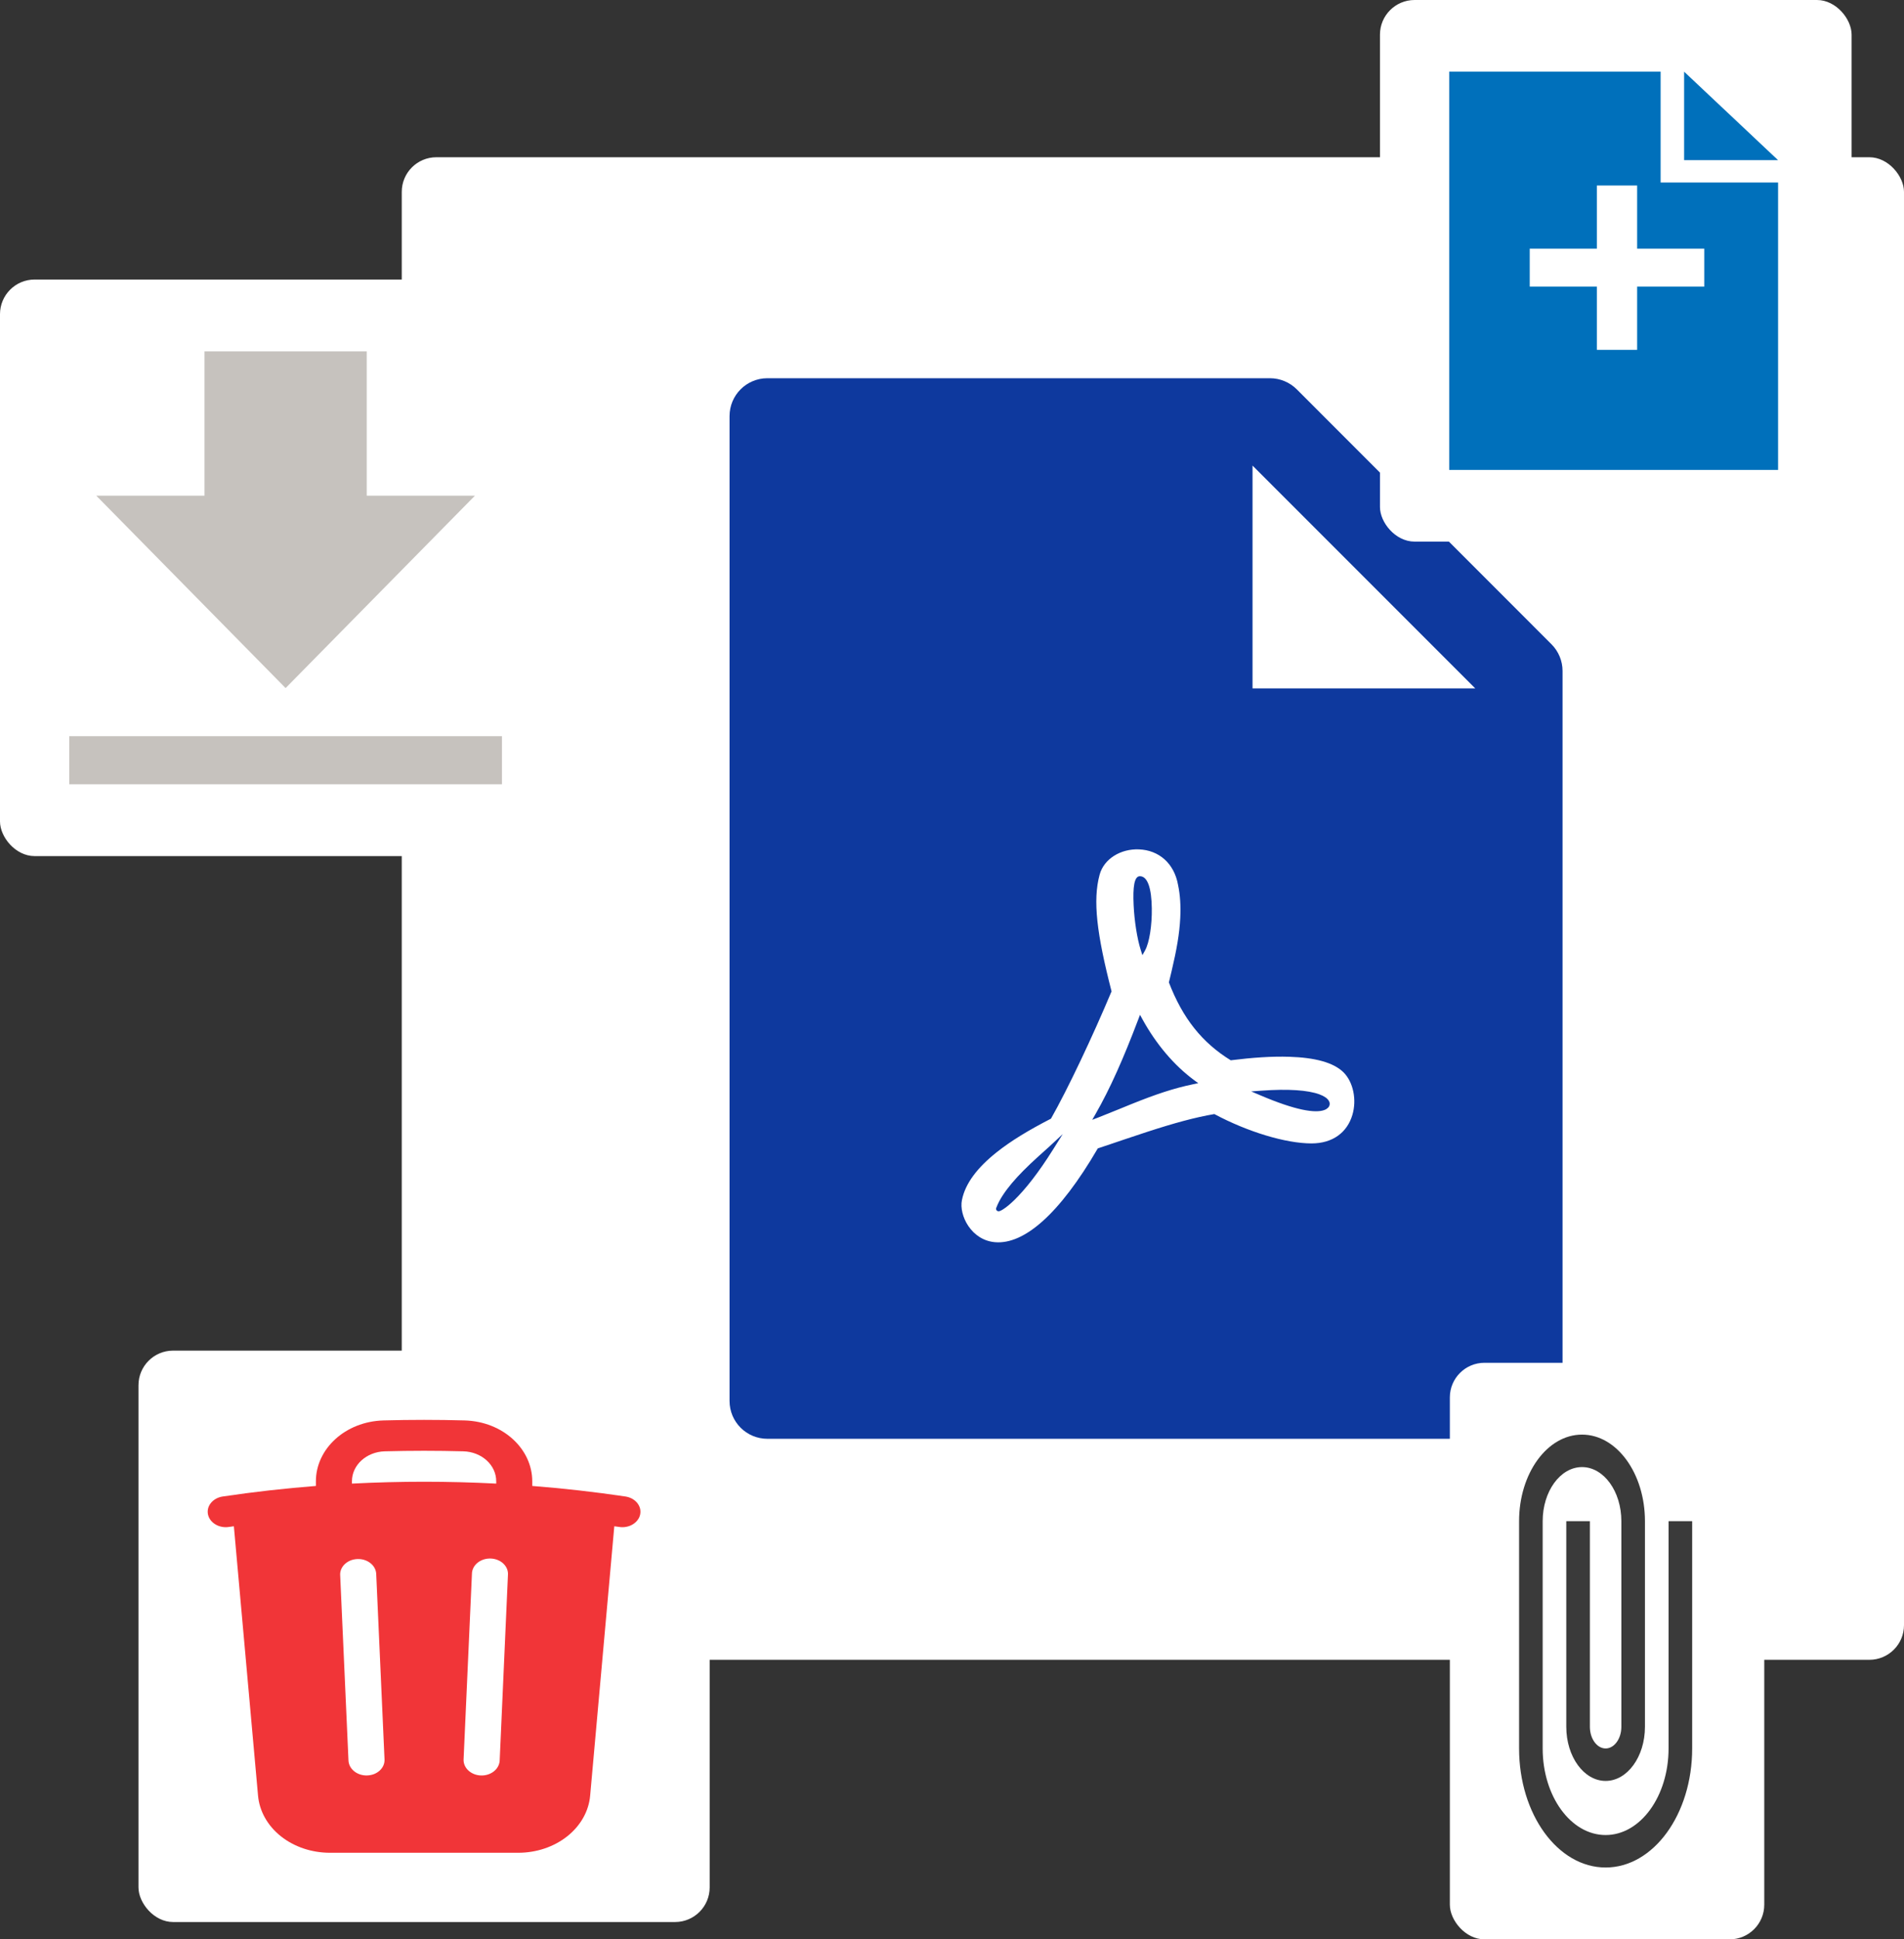 <svg width="110" height="112" viewBox="0 0 110 112" fill="none" xmlns="http://www.w3.org/2000/svg">
<rect x="0" y="0" width="110" height="112" fill="#333333" stroke="none"/>
<rect x="23.211" y="9.081" width="86.789" height="86.775" rx="2" fill="white"/>
<path d="M89.631 37.204C90.041 37.614 90.273 38.168 90.273 38.749V80.906C90.273 82.116 89.296 83.093 88.086 83.093H44.336C43.126 83.093 42.148 82.116 42.148 80.906V24.031C42.148 22.821 43.126 21.843 44.336 21.843H73.368C73.949 21.843 74.51 22.076 74.92 22.486L89.631 37.204ZM85.228 39.754L72.363 26.888V39.754H85.228ZM74.498 61.031C73.46 60.997 72.356 61.077 71.103 61.233C69.442 60.209 68.324 58.801 67.53 56.733L67.603 56.434L67.688 56.08C67.981 54.84 68.139 53.936 68.186 53.024C68.222 52.336 68.184 51.701 68.061 51.112C67.836 49.841 66.937 49.098 65.804 49.053C64.748 49.009 63.777 49.599 63.529 50.513C63.125 51.991 63.362 53.936 64.218 57.253C63.127 59.854 61.685 62.903 60.718 64.604C59.427 65.27 58.421 65.876 57.577 66.547C56.462 67.434 55.766 68.345 55.575 69.302C55.482 69.746 55.622 70.325 55.941 70.8C56.304 71.339 56.849 71.689 57.503 71.74C59.154 71.867 61.183 70.165 63.423 66.321C63.648 66.246 63.886 66.167 64.177 66.069L64.99 65.794C65.505 65.62 65.878 65.496 66.247 65.376C67.847 64.855 69.057 64.526 70.157 64.339C72.07 65.363 74.281 66.034 75.77 66.034C76.999 66.034 77.829 65.397 78.129 64.394C78.393 63.514 78.184 62.493 77.618 61.928C77.033 61.353 75.957 61.078 74.498 61.031ZM57.545 69.81V69.785L57.554 69.762C57.654 69.503 57.782 69.257 57.937 69.026C58.229 68.577 58.632 68.103 59.131 67.6C59.399 67.33 59.678 67.067 60.005 66.771C60.078 66.706 60.546 66.289 60.633 66.207L61.397 65.496L60.842 66.38C60 67.723 59.238 68.689 58.586 69.32C58.346 69.552 58.135 69.723 57.964 69.833C57.908 69.871 57.848 69.903 57.786 69.93C57.758 69.942 57.733 69.949 57.708 69.951C57.682 69.954 57.656 69.95 57.632 69.94C57.606 69.93 57.584 69.911 57.569 69.888C57.553 69.865 57.545 69.838 57.545 69.81ZM66.154 54.888L66 55.162L65.904 54.862C65.692 54.19 65.536 53.178 65.493 52.265C65.444 51.226 65.527 50.602 65.855 50.602C66.316 50.602 66.527 51.34 66.543 52.451C66.558 53.428 66.404 54.443 66.153 54.888H66.154ZM65.757 58.885L65.862 58.608L66.004 58.867C66.804 60.319 67.841 61.531 68.981 62.375L69.227 62.557L68.927 62.618C67.811 62.849 66.771 63.197 65.349 63.77C65.497 63.71 63.871 64.376 63.459 64.534L63.101 64.671L63.292 64.338C64.136 62.868 64.916 61.103 65.756 58.885H65.757ZM76.532 64.098C75.995 64.31 74.838 64.12 72.802 63.251L72.285 63.031L72.845 62.99C74.438 62.871 75.566 62.959 76.224 63.199C76.504 63.302 76.69 63.431 76.773 63.579C76.817 63.649 76.831 63.733 76.814 63.813C76.797 63.894 76.749 63.964 76.68 64.01C76.637 64.049 76.586 64.078 76.532 64.098Z" fill="#0E399E"/>
<rect x="79.725" width="27.248" height="31.279" rx="2" fill="white"/>
<path d="M94.582 14.362V10.711H92.256V14.362H88.377V16.553H92.256V20.204H94.582V16.553H98.46V14.362H94.582ZM97.297 4.14L102.725 9.25H97.297V4.14ZM83.725 4.14H95.939V10.54H102.725V27.14H83.725V4.14Z" fill="#0070BB"/>
<rect x="83.762" y="78.703" width="18.165" height="33.297" rx="2" fill="white"/>
<path d="M96.398 87.851V100.976C96.398 103.739 94.771 105.976 92.762 105.976C90.753 105.976 89.125 103.739 89.125 100.976V87.851C89.125 86.126 90.144 84.726 91.398 84.726C92.653 84.726 93.671 86.126 93.671 87.851V99.726C93.671 100.414 93.262 100.976 92.762 100.976C92.262 100.976 91.853 100.414 91.853 99.726V87.851H90.489V99.726C90.489 101.451 91.507 102.851 92.762 102.851C94.016 102.851 95.034 101.451 95.034 99.726V87.851C95.034 85.089 93.407 82.851 91.398 82.851C89.389 82.851 87.762 85.089 87.762 87.851V100.976C87.762 104.776 89.998 107.851 92.762 107.851C95.525 107.851 97.762 104.776 97.762 100.976V87.851H96.398Z" fill="#3A3A3A"/>
<rect y="16.144" width="33.303" height="33.297" rx="2" fill="white"/>
<path d="M27.438 28.627H21.188V20.293H11.812V28.627H5.562L16.5 39.738L27.438 28.627ZM4 42.516H29V45.293H4V42.516Z" fill="#C6C2BE"/>
<rect x="8" y="78" width="33" height="33" rx="2" fill="white"/>
<path fill-rule="evenodd" clip-rule="evenodd" d="M30.75 85.546V85.816C32.555 85.957 34.35 86.16 36.135 86.425C36.27 86.446 36.4 86.489 36.515 86.55C36.63 86.614 36.73 86.696 36.81 86.791C36.888 86.887 36.945 86.996 36.975 87.109C37.005 87.223 37.008 87.341 36.985 87.457C36.963 87.573 36.913 87.684 36.837 87.782C36.765 87.882 36.67 87.966 36.557 88.034C36.447 88.103 36.32 88.15 36.188 88.175C36.053 88.203 35.915 88.205 35.78 88.184L35.49 88.144L34.095 103.702C34.015 104.6 33.542 105.439 32.77 106.05C32 106.661 30.99 107 29.94 107H19.06C18.013 107 17 106.661 16.23 106.05C15.46 105.439 14.988 104.6 14.908 103.702L13.511 88.144L13.22 88.184C13.085 88.205 12.948 88.203 12.813 88.175C12.681 88.15 12.553 88.103 12.443 88.034C12.216 87.898 12.063 87.691 12.015 87.457C11.968 87.223 12.03 86.984 12.191 86.791C12.351 86.598 12.593 86.466 12.866 86.425C14.65 86.16 16.445 85.957 18.25 85.816V85.546C18.25 83.685 19.935 82.094 22.16 82.032C23.72 81.989 25.28 81.989 26.84 82.032C29.068 82.094 30.75 83.685 30.75 85.546ZM22.228 83.816C23.743 83.775 25.258 83.775 26.773 83.816C27.82 83.846 28.668 84.6 28.668 85.546V85.68C25.893 85.537 23.108 85.537 20.333 85.68V85.546C20.333 84.6 21.18 83.846 22.228 83.816ZM21.735 90.894C21.73 90.778 21.698 90.662 21.64 90.555C21.583 90.448 21.503 90.353 21.4 90.273C21.3 90.194 21.183 90.132 21.055 90.091C20.925 90.05 20.79 90.032 20.653 90.037C20.515 90.041 20.383 90.069 20.258 90.116C20.133 90.166 20.02 90.237 19.928 90.323C19.835 90.407 19.763 90.51 19.715 90.619C19.668 90.73 19.645 90.846 19.653 90.964L20.133 101.677C20.145 101.914 20.265 102.136 20.468 102.298C20.568 102.377 20.685 102.439 20.813 102.48C20.943 102.521 21.078 102.539 21.215 102.534C21.353 102.53 21.485 102.502 21.61 102.455C21.735 102.405 21.845 102.336 21.94 102.25C22.033 102.164 22.105 102.061 22.153 101.952C22.2 101.843 22.22 101.725 22.215 101.609L21.735 90.894ZM29.345 90.964C29.355 90.844 29.338 90.723 29.293 90.609C29.248 90.498 29.178 90.394 29.083 90.303C28.99 90.214 28.878 90.141 28.75 90.091C28.625 90.039 28.488 90.012 28.348 90.007C28.208 90.003 28.068 90.021 27.938 90.064C27.808 90.107 27.688 90.171 27.588 90.253C27.485 90.337 27.405 90.437 27.35 90.546C27.295 90.657 27.265 90.775 27.265 90.894L26.783 101.609C26.773 101.846 26.873 102.075 27.06 102.25C27.248 102.423 27.508 102.527 27.785 102.536C28.06 102.546 28.33 102.459 28.533 102.298C28.735 102.139 28.855 101.914 28.868 101.677L29.345 90.964Z" fill="#F13538"/>
</svg>
